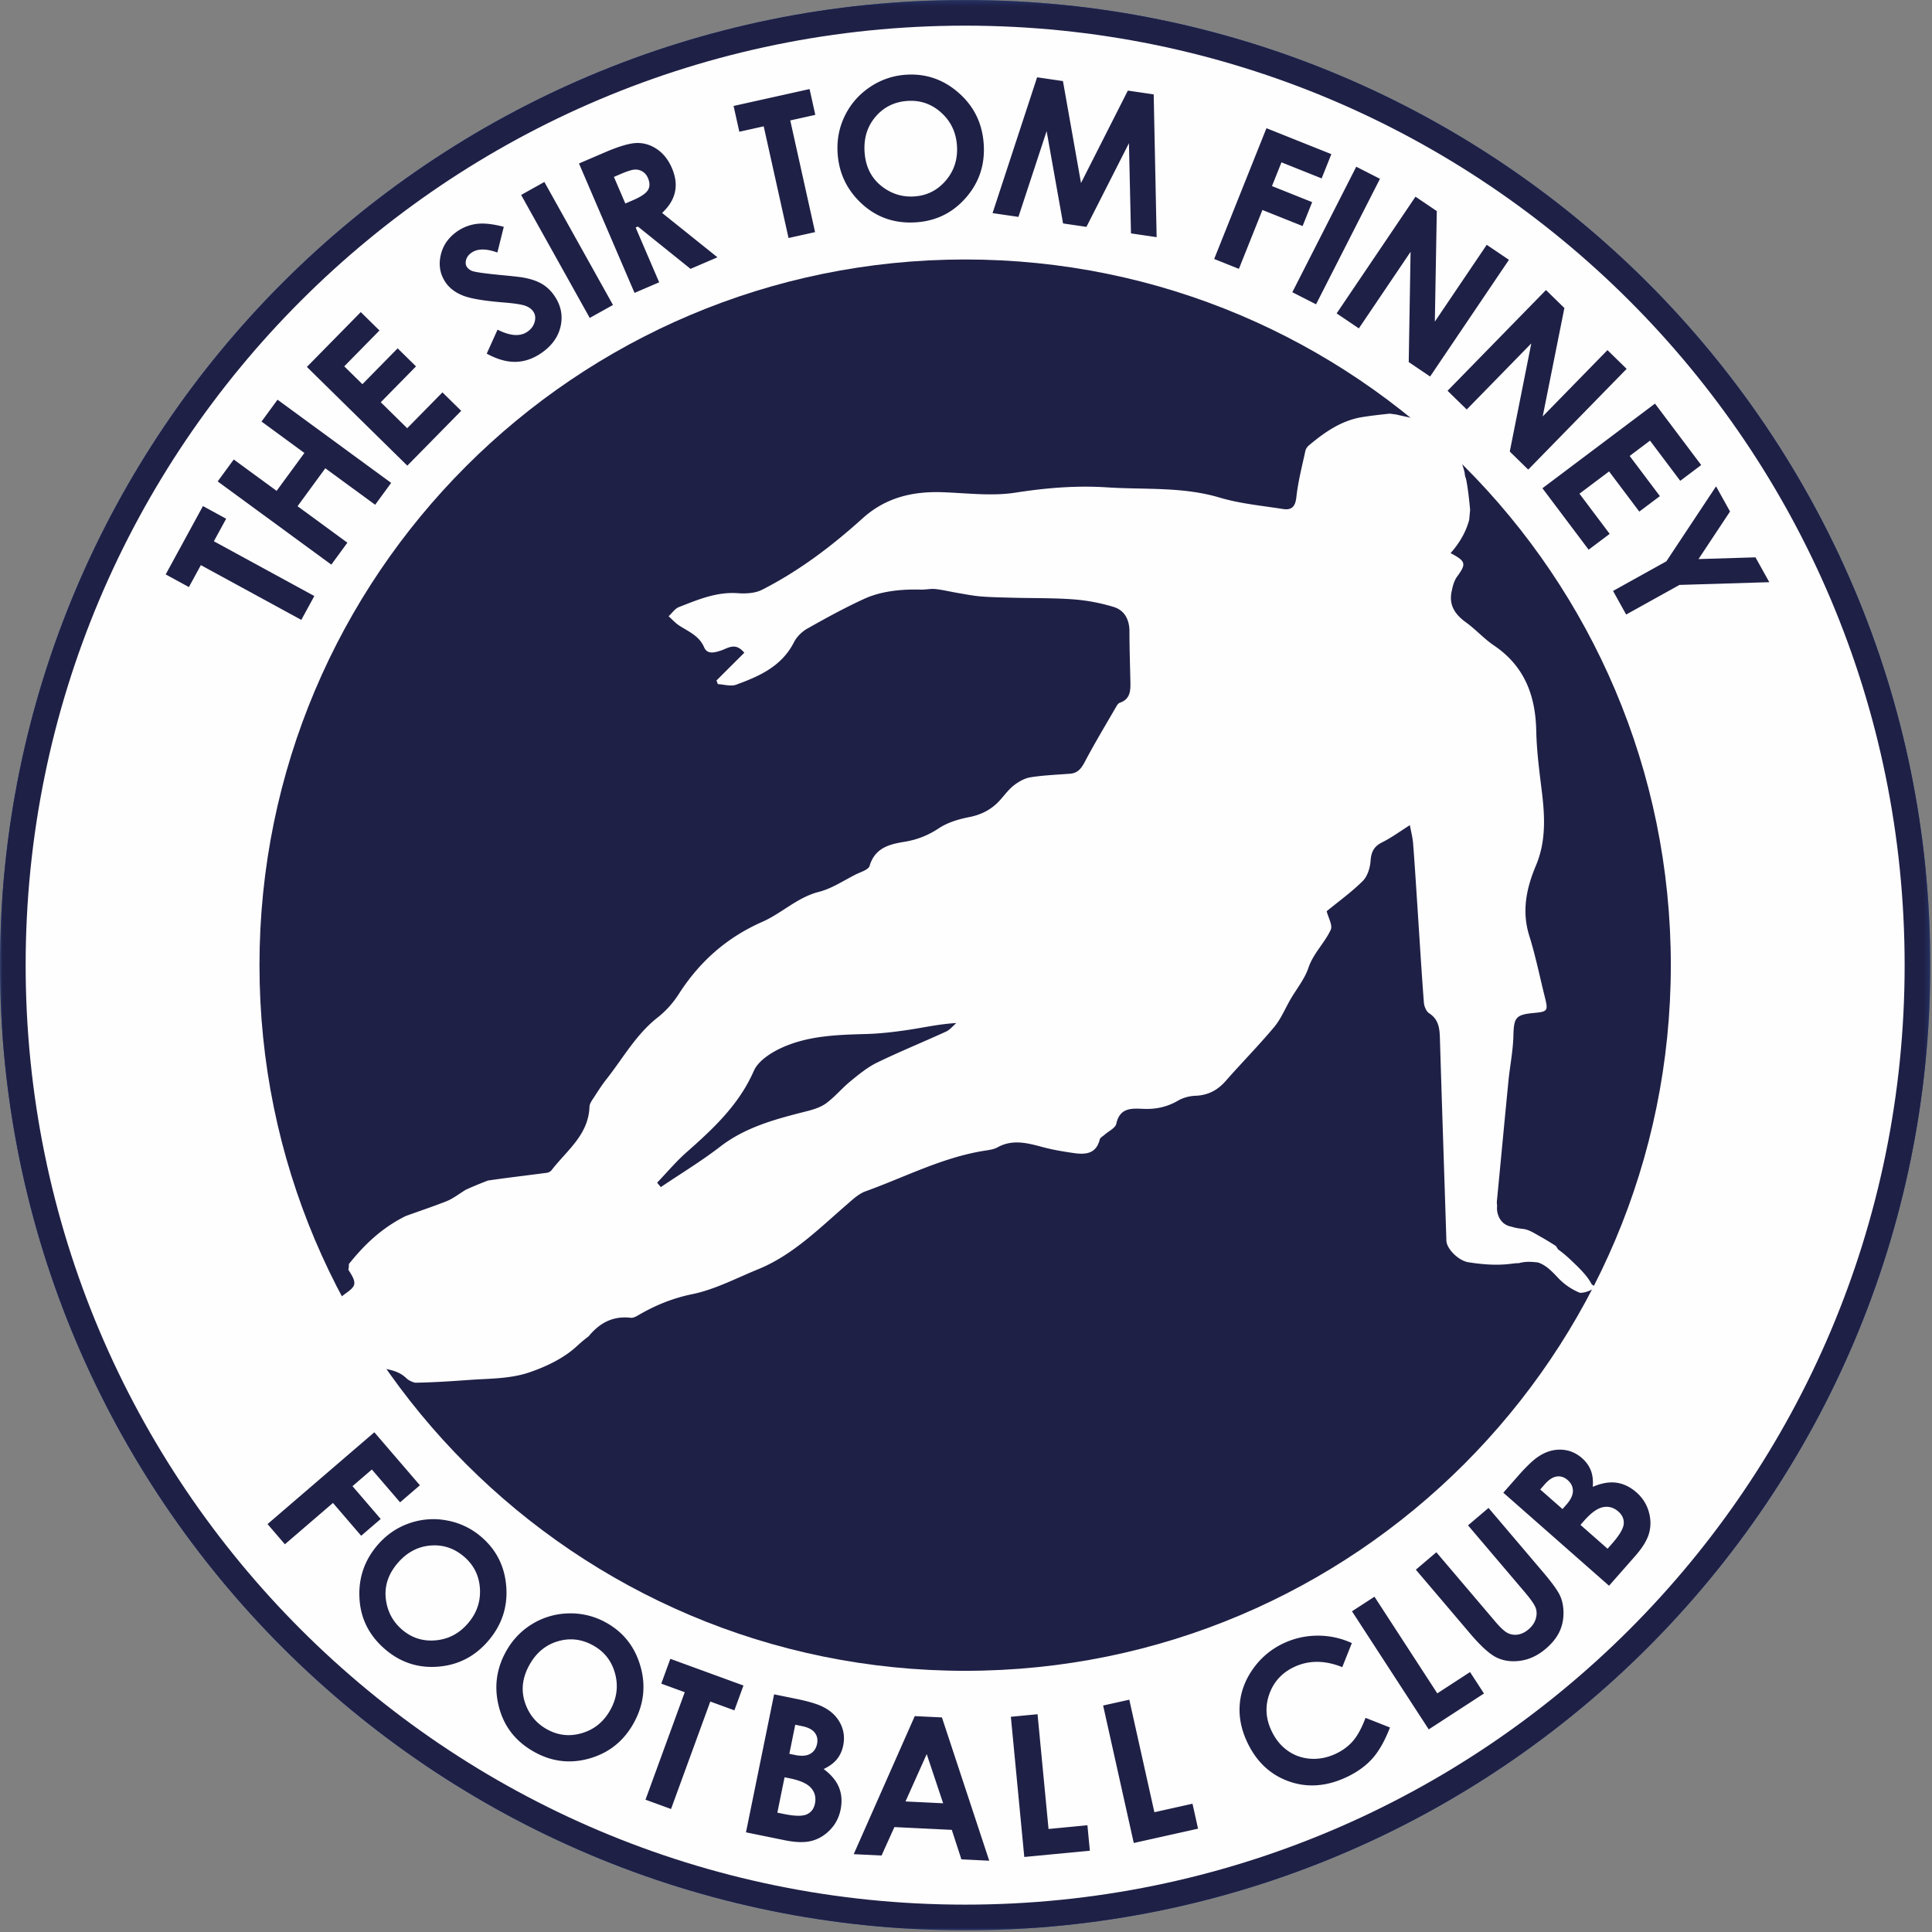 <svg xmlns="http://www.w3.org/2000/svg" xmlns:xlink="http://www.w3.org/1999/xlink" width="335" height="335"><rect width="100%" height="100%" fill="#808080" stroke="none"/><defs><path id="a" d="M0 .296h334.704V335H0z"/><path id="c" d="M0 .296h334.704V335H0z"/></defs><g fill="none" fill-rule="evenodd"><g transform="translate(0 -.296)"><mask id="b" fill="#fff"><use xlink:href="#a"/></mask><path fill="#164193" d="M334.704 167.648c0 92.426-74.926 167.352-167.352 167.352C74.927 335 0 260.074 0 167.648S74.927.296 167.35.296c92.426 0 167.352 74.926 167.352 167.352" mask="url(#b)"/></g><g transform="translate(0 -.296)"><mask id="d" fill="#fff"><use xlink:href="#c"/></mask><path fill="#1F2046" d="M334.704 167.648c0 92.426-74.926 167.352-167.352 167.352C74.927 335 0 260.074 0 167.648S74.927.296 167.35.296c92.426 0 167.352 74.926 167.352 167.352" mask="url(#d)"/></g><path fill="#FEFEFE" d="M330.256 167.352c0 89.97-72.935 162.903-162.904 162.903-89.97 0-162.904-72.934-162.904-162.903 0-89.97 72.934-162.904 162.904-162.904s162.904 72.934 162.904 162.904"/><path fill="#1F2046" d="M289.712 167.352c0 67.577-54.783 122.36-122.36 122.36-67.578 0-122.36-54.783-122.36-122.36 0-67.578 54.782-122.36 122.36-122.36 67.577 0 122.36 54.782 122.36 122.36M28.73 99.602l6.46-11.85 4.024 2.194-2.13 3.907 17.418 9.496-2.256 4.139-17.42-9.496-2.073 3.804z"/><path fill="#1F2046" d="M37.744 83.477l2.786-3.804 7.434 5.443 4.815-6.576-7.434-5.444 2.776-3.79 19.704 14.426-2.776 3.791-8.64-6.326-4.815 6.577 8.639 6.326-2.785 3.804zm15.467-19.854l9.345-9.507 3.244 3.189-6.11 6.216 3.15 3.096 6.11-6.216 3.184 3.13-6.11 6.216 4.582 4.504 6.11-6.215 3.256 3.2-9.345 9.507zm34.142-24.294l-1.108 4.455c-1.95-.697-3.44-.69-4.472.022-.502.346-.819.764-.954 1.253-.133.489-.084.902.148 1.239.233.336.567.576 1.003.72.587.186 2.116.401 4.588.645 2.302.214 3.718.373 4.25.478 1.315.247 2.382.617 3.2 1.108.817.492 1.518 1.161 2.102 2.008 1.14 1.65 1.508 3.405 1.11 5.266-.398 1.861-1.513 3.424-3.346 4.69-1.432.987-2.92 1.497-4.467 1.53-1.547.031-3.217-.444-5.01-1.424l1.876-4.16c2.193 1.11 3.918 1.23 5.178.36.656-.453 1.076-1.025 1.26-1.717.183-.69.101-1.286-.245-1.788-.314-.455-.797-.794-1.449-1.017-.652-.222-1.877-.405-3.674-.55-3.422-.274-5.787-.676-7.095-1.205-1.309-.528-2.296-1.276-2.962-2.241-.962-1.394-1.256-2.956-.882-4.687.374-1.731 1.341-3.134 2.9-4.211a7.535 7.535 0 0 1 3.347-1.28c1.228-.162 2.795.006 4.702.506m3.009-5.527l4.03-2.248L106.29 52.88l-4.031 2.249zm18.067 1.483l1.338-.575c1.359-.584 2.218-1.164 2.576-1.74.359-.578.36-1.279.006-2.106-.21-.49-.52-.86-.93-1.115a2.301 2.301 0 0 0-1.353-.343c-.493.024-1.308.281-2.444.768l-1.171.503 1.978 4.607zm-8.037-6.938l4.525-1.943c2.479-1.064 4.339-1.6 5.58-1.61 1.242-.01 2.403.363 3.484 1.115s1.923 1.83 2.525 3.233c.633 1.475.809 2.86.528 4.155-.281 1.296-1.024 2.504-2.23 3.623l9.6 7.694-4.67 2.005-9.126-7.338-.391.168 4.08 9.503-4.272 1.834-9.633-22.44zm26.808-9.975l13.176-2.928.994 4.473-4.343.965 4.303 19.367-4.603 1.022-4.303-19.366-4.23.94zm30.16-.872c-2.254.148-4.1 1.057-5.532 2.726-1.434 1.67-2.071 3.713-1.912 6.132.177 2.695 1.284 4.763 3.322 6.204 1.584 1.126 3.35 1.626 5.295 1.498 2.2-.144 4.02-1.063 5.465-2.755 1.443-1.692 2.088-3.703 1.935-6.034-.153-2.319-1.061-4.23-2.726-5.735-1.664-1.504-3.613-2.183-5.846-2.036m-.25-4.542c3.449-.227 6.496.826 9.14 3.16 2.646 2.332 4.087 5.293 4.322 8.882.234 3.556-.792 6.646-3.078 9.27-2.286 2.624-5.175 4.05-8.667 4.28-3.657.24-6.78-.824-9.366-3.195-2.587-2.369-3.995-5.293-4.223-8.772-.153-2.33.269-4.51 1.268-6.539s2.447-3.68 4.344-4.953a12.517 12.517 0 0 1 6.26-2.133m22.72.445l4.48.657 3.131 17.674 8.122-16.025 4.48.657.512 24.757-4.449-.652-.354-15.64-7.369 14.508-4.054-.595-2.85-16.005-4.89 14.871-4.485-.657zm39.766 8.825l11.253 4.498-1.682 4.208-6.967-2.785-1.646 4.116 6.969 2.785-1.658 4.147-6.968-2.785-4.078 10.206-4.286-1.713zm15.57 6.68l4.113 2.096-11.084 21.76-4.112-2.094zm10.273 5.195l3.694 2.496-.338 19.166 8.997-13.316 3.852 2.602-13.671 20.236-3.706-2.504.32-19.117-8.967 13.275-3.852-2.602zm22.627 16.187l3.189 3.117-3.757 18.797 11.23-11.495 3.325 3.249-17.067 17.467-3.198-3.126 3.732-18.752-11.197 11.458L251 67.757zm18.9 19.691l8.012 10.655-3.636 2.734-5.238-6.966-3.53 2.654 5.24 6.966-3.57 2.684-5.239-6.966-5.136 3.861 5.24 6.966-3.65 2.744-8.012-10.655zm10.59 14.349l2.423 4.363-5.468 8.248 9.881-.301 2.393 4.308-15.575.474-9.245 5.134-2.272-4.093 9.245-5.134zM64.909 248.35l7.901 9.19-3.437 2.955-4.892-5.69-3.36 2.89 4.891 5.69-3.386 2.91-4.892-5.69-8.334 7.165-3.009-3.5zm15.52 21.538c-1.723-1.463-3.68-2.093-5.871-1.891-2.191.203-4.07 1.228-5.638 3.076-1.748 2.059-2.39 4.315-1.928 6.768.354 1.91 1.274 3.498 2.76 4.76 1.682 1.426 3.629 2.033 5.843 1.82 2.214-.212 4.077-1.208 5.587-2.988 1.504-1.773 2.18-3.778 2.032-6.017-.15-2.237-1.077-4.081-2.784-5.528m2.98-3.437c2.636 2.236 4.092 5.112 4.37 8.627.277 3.516-.747 6.646-3.075 9.388-2.305 2.718-5.192 4.224-8.66 4.519-3.467.295-6.534-.69-9.203-2.953-2.795-2.373-4.298-5.31-4.507-8.811-.21-3.502.813-6.582 3.068-9.24 1.51-1.781 3.33-3.053 5.46-3.816a12.554 12.554 0 0 1 6.566-.536 12.524 12.524 0 0 1 5.982 2.822m19.39 18.833c-1.981-1.087-4.025-1.312-6.131-.674s-3.742 2.019-4.907 4.145c-1.298 2.367-1.476 4.707-.531 7.016.73 1.802 1.95 3.172 3.66 4.11 1.933 1.059 3.963 1.263 6.089.612 2.127-.651 3.75-2.001 4.874-4.049 1.118-2.038 1.379-4.139.783-6.302-.595-2.163-1.874-3.782-3.836-4.858m2.23-3.965c3.03 1.661 5.034 4.187 6.01 7.575.979 3.389.603 6.661-1.127 9.815-1.714 3.125-4.24 5.18-7.577 6.163-3.338.985-6.541.636-9.61-1.047-3.214-1.763-5.275-4.338-6.182-7.727-.91-3.388-.524-6.611 1.152-9.668 1.123-2.047 2.65-3.659 4.583-4.833a12.538 12.538 0 0 1 6.325-1.842 12.527 12.527 0 0 1 6.427 1.564m11.201 6.313l12.678 4.63-1.572 4.305-4.179-1.527-6.807 18.635-4.429-1.618 6.807-18.634-4.07-1.487zm21.66 11.43l-1.027 5.043.996.203c1.11.227 1.983.161 2.617-.195.634-.357 1.033-.936 1.196-1.738.153-.749.018-1.395-.405-1.938-.421-.544-1.155-.922-2.2-1.135l-1.176-.24zm-1.855 9.11l-1.25 6.132 1.14.234c1.893.385 3.217.407 3.972.063.755-.343 1.226-.97 1.41-1.88.21-1.03-.01-1.923-.66-2.678-.65-.752-1.872-1.313-3.667-1.678l-.945-.194zm-6.69 9.547l4.877-23.928 3.762.766c2.182.445 3.75.911 4.702 1.4 1.356.671 2.352 1.608 2.99 2.811.636 1.203.812 2.504.527 3.902-.186.912-.547 1.7-1.083 2.364-.537.665-1.305 1.233-2.305 1.708 1.314.978 2.202 2.05 2.666 3.212.464 1.161.553 2.441.268 3.84-.274 1.345-.871 2.5-1.792 3.464-.92.965-1.984 1.61-3.192 1.934-1.208.324-2.78.29-4.711-.105l-6.71-1.368zm31.339-13.57l-3.677 8.216 6.526.315-2.85-8.53zm-2.071-6.582l4.709.227 8.203 24.846-4.825-.233-1.666-5.116-9.953-.482-2.227 4.93-4.826-.234 10.585-23.938zm16.662.115l4.627-.443 1.906 19.897 6.742-.646.423 4.413-11.37 1.089zm15.999-1.952l4.537-1.01 4.348 19.51 6.61-1.474.965 4.327-11.148 2.484zm43.126-10.827l-1.661 4.173c-2.985-1.2-5.735-1.226-8.247-.072-2.12.973-3.574 2.518-4.361 4.634-.787 2.117-.692 4.238.283 6.362.679 1.48 1.604 2.646 2.774 3.5a7.616 7.616 0 0 0 3.97 1.45c1.476.114 2.932-.158 4.37-.817 1.226-.563 2.24-1.307 3.046-2.23.805-.925 1.538-2.27 2.199-4.036l4.236 1.674c-.905 2.352-1.945 4.173-3.12 5.461-1.174 1.288-2.696 2.362-4.567 3.22-3.45 1.584-6.776 1.786-9.98.608-3.2-1.179-5.587-3.479-7.156-6.899-1.015-2.213-1.418-4.409-1.207-6.588.21-2.179 1.01-4.22 2.396-6.123a13.348 13.348 0 0 1 5.307-4.337 13.89 13.89 0 0 1 5.82-1.267 13.938 13.938 0 0 1 5.898 1.287m.025-5.51l3.898-2.533 10.892 16.76 5.68-3.692 2.415 3.717-9.576 6.225zm11.073-7.217l3.555-3.021 10.226 12.035c.881 1.037 1.594 1.693 2.141 1.968a2.869 2.869 0 0 0 1.773.267c.636-.098 1.25-.397 1.84-.9.624-.53 1.04-1.13 1.247-1.8.208-.67.211-1.3.008-1.888-.203-.59-.835-1.508-1.894-2.755l-9.85-11.592 3.555-3.021 9.427 11.096c1.591 1.872 2.59 3.26 2.995 4.165.406.904.598 1.946.577 3.127-.022 1.179-.283 2.26-.783 3.246-.5.983-1.264 1.913-2.293 2.787-1.349 1.146-2.788 1.835-4.313 2.064-1.526.229-2.9.06-4.123-.506-1.222-.566-2.775-1.96-4.66-4.176l-9.428-11.096zm28.544-7.769l4.698 4.135.77-.875c1.276-1.449 1.953-2.587 2.031-3.413.078-.826-.232-1.546-.93-2.16-.79-.695-1.673-.947-2.65-.758-.978.19-2.07.971-3.28 2.346l-.639.725zm-6.979-6.142l3.863 3.4.672-.763c.75-.85 1.126-1.64 1.132-2.367.006-.728-.298-1.36-.914-1.902-.573-.505-1.2-.709-1.88-.614-.683.096-1.376.544-2.08 1.345l-.793.901zm11.934 16.695l-18.333-16.134 2.537-2.882c1.471-1.672 2.655-2.8 3.552-3.384 1.258-.84 2.566-1.24 3.927-1.194 1.36.046 2.576.54 3.648 1.483.697.615 1.201 1.32 1.511 2.116.31.796.421 1.745.335 2.848 1.503-.652 2.874-.89 4.112-.716 1.238.176 2.394.736 3.466 1.68 1.03.906 1.734 1.998 2.113 3.276.38 1.28.41 2.523.09 3.732-.32 1.21-1.132 2.554-2.434 4.034l-4.524 5.141z"/><path fill="#FEFEFE" d="M164.047 178.869c-3.975 1.824-8.035 3.469-11.968 5.38-1.658.806-3.14 2.029-4.586 3.208-1.465 1.195-2.694 2.699-4.207 3.821-.946.707-2.191 1.097-3.362 1.393-5.316 1.351-10.573 2.698-15.068 6.167-3.276 2.527-6.84 4.678-10.274 7-.215-.257-.43-.511-.64-.766 1.698-1.771 3.284-3.671 5.118-5.288 4.633-4.091 9.067-8.214 11.649-14.096.776-1.776 3.067-3.227 4.994-4.084 4.55-2.024 9.507-2.176 14.438-2.31 2.468-.068 4.94-.358 7.384-.724 2.697-.404 5.36-1.013 8.297-1.18-.587.501-1.098 1.167-1.775 1.479m112.32 44.077c-.124-.08-.245-.165-.37-.246-.813-1.617-2.506-3.152-3.781-4.366a20.08 20.08 0 0 0-2.05-1.695 12.218 12.218 0 0 0-.4-.607c-.89-.558-1.78-1.119-2.687-1.619-.911-.5-1.944-1.215-3.01-1.326-.73-.077-1.357-.18-1.987-.39-.888-.148-1.535-.627-1.942-1.259a2.519 2.519 0 0 1-.308-.596 3.562 3.562 0 0 1-.235-1.782 3.119 3.119 0 0 1-.031-.913c.67-6.903 1.312-13.809 1.992-20.71.259-2.608.789-5.198.858-7.805.08-3.148.37-3.678 3.41-3.974 2.597-.252 2.65-.325 2.009-2.906-.871-3.498-1.587-7.043-2.66-10.475-1.345-4.297-.51-8.257 1.16-12.223 1.712-4.069 1.559-8.305 1.039-12.584-.433-3.569-.922-7.153-.994-10.738-.127-6.157-2.054-11.245-7.344-14.818-1.727-1.164-3.15-2.779-4.847-4.001-1.855-1.339-2.962-2.93-2.5-5.271.182-.909.418-1.903.944-2.63 1.633-2.249 1.598-2.675-1.106-4.105 1.645-1.855 2.692-3.782 3.225-5.764.05-.572.104-1.143.162-1.715-.158-1.703-.348-3.584-.707-5.392-.014-.036-.032-.071-.044-.109a3.366 3.366 0 0 1-.2-.96 16.152 16.152 0 0 0-.736-2.301c-1.194-2.881-3.51-5.253-6.353-6.503-1.49-.656-3.188-.896-4.803-1.295a29.376 29.376 0 0 1-1.083-.145c-1.571.166-3.177.344-4.772.598-3.607.58-6.511 2.603-9.241 4.894-.285.237-.555.614-.63.967-.57 2.664-1.268 5.317-1.56 8.015-.177 1.649-.814 2.301-2.306 2.065-3.68-.583-7.447-.921-10.997-1.98-6.43-1.918-12.978-1.351-19.498-1.773-5.405-.351-10.607.089-15.935.917-4.14.645-8.484.055-12.732-.079-5.161-.164-9.793.952-13.77 4.549-5.306 4.796-11.008 9.113-17.41 12.367-1.202.613-2.816.695-4.211.594-3.685-.266-6.933 1.133-10.21 2.409-.695.271-1.191 1.048-1.78 1.592.615.549 1.173 1.183 1.86 1.628 1.613 1.043 3.426 1.747 4.293 3.744.56 1.288 1.803.935 2.924.57 1.225-.399 2.494-1.505 4.045.383-1.587 1.586-3.207 3.197-4.826 4.812l.243.628c1.057.054 2.233.438 3.15.105 4.036-1.463 7.922-3.185 10.04-7.363.477-.94 1.373-1.83 2.293-2.351 3.248-1.836 6.528-3.638 9.918-5.188 2.886-1.323 6.439-1.693 9.778-1.589.85.025 1.714-.19 2.549-.099 1.303.143 2.59.466 3.884.681 1.348.227 2.69.499 4.049.605 1.89.148 3.792.174 5.689.224 3.457.089 6.927.022 10.373.284 2.31.176 4.645.627 6.868 1.297 1.936.584 2.78 2.207 2.777 4.288-.003 2.878.102 5.754.162 8.629.034 1.547.03 3.069-1.822 3.703-.221.076-.428.323-.553.54-1.861 3.218-3.782 6.405-5.517 9.69-.608 1.144-1.211 1.976-2.561 2.079-2.287.178-4.585.263-6.843.616-1.008.157-2.034.733-2.863 1.369-.922.709-1.637 1.69-2.421 2.571-1.451 1.624-3.208 2.545-5.384 2.97-1.822.36-3.74.929-5.257 1.938-1.87 1.239-3.767 1.986-5.95 2.341-2.62.422-5.121 1.048-6.05 4.181-.2.675-1.55 1.054-2.41 1.488-2.098 1.053-4.127 2.435-6.36 3.006-3.761.953-6.448 3.713-9.818 5.197-6.164 2.715-10.885 6.887-14.488 12.515-.973 1.52-2.243 2.953-3.662 4.065-3.75 2.937-6.006 7.059-8.874 10.693-.767.973-1.447 2.024-2.116 3.068-.348.54-.821 1.143-.842 1.731-.168 4.895-3.956 7.595-6.574 10.996-.175.231-.523.415-.814.453-3.408.456-6.824.843-10.224 1.346a70.635 70.635 0 0 0-3.812 1.581c-1.142.685-2.208 1.553-3.431 2.031-2.308.906-4.661 1.69-6.991 2.533-4.11 2.027-7.164 4.936-9.877 8.336.013.329-.015.659-.09.977.538.869 1.156 1.757 1.024 2.513-.165.935-1.7 1.591-2.535 2.46-.175.181-.336.38-.488.581-.202 1.119-.291 2.223-.005 3.169.54 1.801 1.612 3.297 2.98 4.573 1.47 1.371 3.1 2.55 4.71 3.748 1.513.294 3.085.529 4.36 1.76.39.378.92.624 1.526.793 3.15-.045 6.298-.26 9.443-.485 3.442-.245 7.003-.174 10.31-1.289 2.856-.962 5.972-2.427 8.209-4.481.71-.648 1.403-1.254 2.124-1.783 1.833-2.236 4.11-3.589 7.313-3.22.514.06 1.118-.338 1.624-.629 2.848-1.627 5.759-2.794 9.07-3.474 3.92-.805 7.609-2.771 11.366-4.301 6.014-2.452 10.513-7.002 15.309-11.142 1.036-.894 2.1-1.935 3.338-2.382 6.827-2.46 13.332-5.88 20.603-7.037.772-.124 1.612-.217 2.274-.585 2.678-1.482 5.286-.727 7.957-.016 1.699.454 3.452.738 5.195.994 2.045.299 3.948.217 4.586-2.351.076-.313.523-.538.81-.794.708-.641 1.894-1.171 2.058-1.927.646-2.961 2.862-2.639 4.898-2.577 2.106.065 3.984-.373 5.812-1.434.87-.508 1.977-.801 2.988-.839 2.189-.078 3.852-.948 5.282-2.58 2.76-3.146 5.709-6.127 8.389-9.333 1.194-1.426 1.92-3.241 2.87-4.872 1.043-1.789 2.42-3.465 3.068-5.386.859-2.538 2.813-4.31 3.873-6.609.366-.793-.431-2.123-.702-3.224 2.066-1.693 4.31-3.308 6.25-5.232.813-.807 1.267-2.25 1.355-3.44.112-1.548.535-2.534 1.98-3.253 1.617-.803 3.092-1.895 4.84-2.994.205 1.103.482 2.142.564 3.193.302 3.897.54 7.799.797 11.698.346 5.288.664 10.579 1.068 15.86.05.655.403 1.533.906 1.858 1.63 1.049 1.82 2.568 1.87 4.27.359 11.725.752 23.45 1.129 35.176.045 1.377 2.057 3.455 3.822 3.734 2.553.398 5.016.597 7.718.227.336-.046.68-.069 1.032-.072.69-.199 1.457-.262 2.276-.214.336.021.692.06 1.054.101 1.362.457 2.362 1.497 3.43 2.63a10.834 10.834 0 0 0 3.713 2.582c.6.256 3.242-.709 2.523-1.179"/></g></svg>